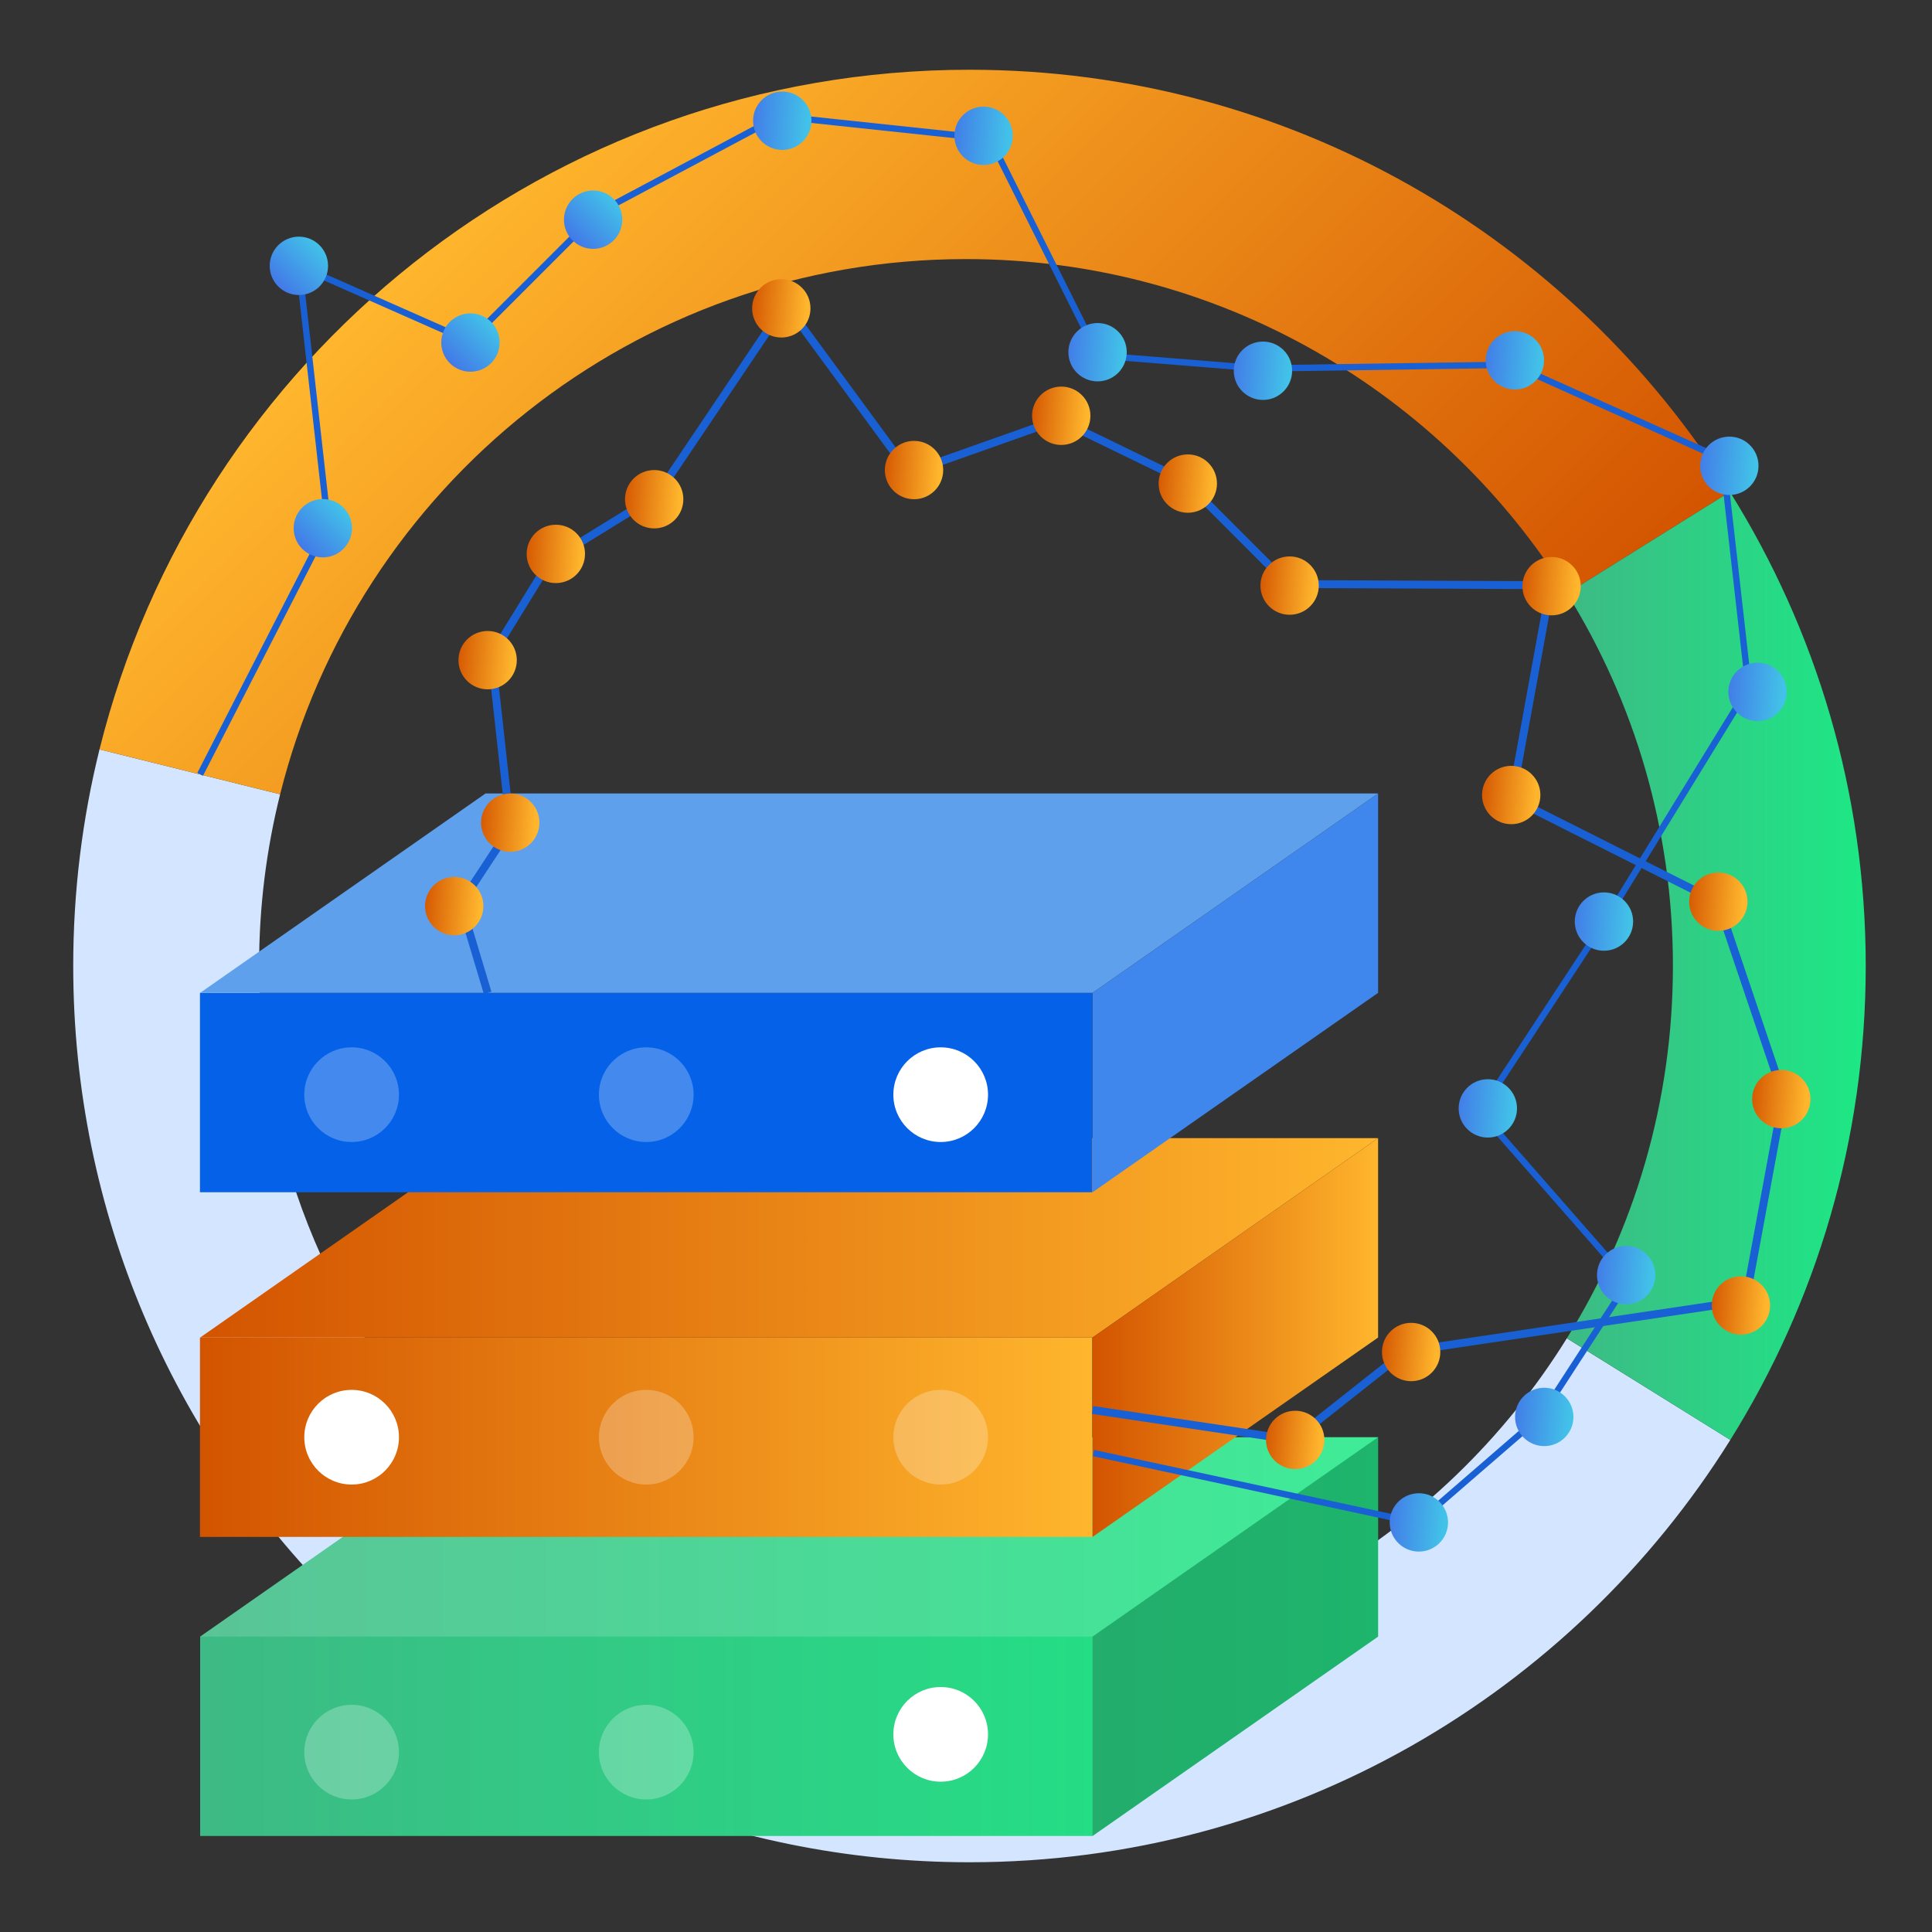 <?xml version="1.0" encoding="UTF-8"?>
<svg id="Layer_1" data-name="Layer 1" xmlns="http://www.w3.org/2000/svg" xmlns:xlink="http://www.w3.org/1999/xlink" viewBox="0 0 100 100">
  <rect x="0" y="0" width="100" height="100" fill="#333333" stroke="none"/>
  <defs>
    <style>
      .cls-1 {
        fill: #5fa0ed;
      }

      .cls-2 {
        fill: url(#linear-gradient-2);
      }

      .cls-3, .cls-4, .cls-5 {
        fill: #fff;
      }

      .cls-6 {
        fill: url(#linear-gradient-17);
      }

      .cls-7 {
        fill: url(#linear-gradient-15);
      }

      .cls-8 {
        fill: url(#linear-gradient-18);
      }

      .cls-9 {
        fill: url(#linear-gradient-28);
      }

      .cls-10 {
        fill: #3f86ed;
      }

      .cls-11 {
        fill: url(#linear-gradient-14);
      }

      .cls-12 {
        fill: url(#linear-gradient-36);
      }

      .cls-13 {
        fill: url(#linear-gradient-20);
      }

      .cls-14 {
        fill: url(#linear-gradient-6);
      }

      .cls-15 {
        fill: #d4e6ff;
      }

      .cls-16 {
        fill: url(#linear-gradient-35);
      }

      .cls-17 {
        fill: url(#linear-gradient-32);
      }

      .cls-18 {
        fill: url(#linear-gradient-11);
      }

      .cls-19 {
        fill: url(#linear-gradient-39);
      }

      .cls-20 {
        fill: url(#linear-gradient-10);
      }

      .cls-21 {
        fill: url(#linear-gradient-37);
      }

      .cls-22 {
        fill: url(#linear-gradient-16);
      }

      .cls-23 {
        fill: url(#linear-gradient-31);
      }

      .cls-24 {
        fill: #231f20;
      }

      .cls-24, .cls-4 {
        opacity: .25;
      }

      .cls-25 {
        stroke-width: .41px;
      }

      .cls-25, .cls-26 {
        fill: none;
        stroke: #1860d3;
        stroke-miterlimit: 10;
      }

      .cls-27 {
        fill: url(#linear-gradient-21);
      }

      .cls-28 {
        fill: url(#linear-gradient-25);
      }

      .cls-29 {
        fill: url(#linear-gradient-5);
      }

      .cls-30 {
        fill: url(#linear-gradient-34);
      }

      .cls-5 {
        opacity: .15;
      }

      .cls-26 {
        stroke-width: .33px;
      }

      .cls-31 {
        fill: url(#linear-gradient-7);
      }

      .cls-32 {
        fill: url(#linear-gradient-24);
      }

      .cls-33 {
        fill: url(#linear-gradient-9);
      }

      .cls-34 {
        fill: url(#linear-gradient-22);
      }

      .cls-35 {
        fill: url(#linear-gradient-3);
      }

      .cls-36 {
        fill: #0562e8;
      }

      .cls-37 {
        fill: url(#linear-gradient);
      }

      .cls-38 {
        fill: url(#linear-gradient-27);
      }

      .cls-39 {
        fill: url(#linear-gradient-33);
      }

      .cls-40 {
        fill: url(#linear-gradient-38);
      }

      .cls-41 {
        fill: url(#linear-gradient-29);
      }

      .cls-42 {
        fill: url(#linear-gradient-30);
      }

      .cls-43 {
        fill: url(#linear-gradient-23);
      }

      .cls-44 {
        fill: url(#linear-gradient-19);
      }

      .cls-45 {
        fill: url(#linear-gradient-4);
      }

      .cls-46 {
        fill: url(#linear-gradient-8);
      }

      .cls-47 {
        fill: url(#linear-gradient-12);
      }

      .cls-48 {
        fill: url(#linear-gradient-13);
      }

      .cls-49 {
        fill: url(#linear-gradient-26);
      }
    </style>
    <linearGradient id="linear-gradient" x1="65.53" y1="49.46" x2="25.32" y2="9.25" gradientUnits="userSpaceOnUse">
      <stop offset="0" stop-color="#d35400"/>
      <stop offset="1" stop-color="#ffb62d"/>
    </linearGradient>
    <linearGradient id="linear-gradient-2" x1="81.1" y1="49.99" x2="96.57" y2="49.99" gradientUnits="userSpaceOnUse">
      <stop offset="0" stop-color="#3dba85"/>
      <stop offset="1" stop-color="#1de885"/>
    </linearGradient>
    <linearGradient id="linear-gradient-3" x1="10.36" y1="84.71" x2="71.33" y2="84.71" xlink:href="#linear-gradient-2"/>
    <linearGradient id="linear-gradient-4" x1="10.35" y1="74.39" x2="56.54" y2="74.39" xlink:href="#linear-gradient"/>
    <linearGradient id="linear-gradient-5" x1="10.36" y1="64.07" x2="71.33" y2="64.07" xlink:href="#linear-gradient"/>
    <linearGradient id="linear-gradient-6" x1="56.55" y1="69.23" x2="71.33" y2="69.23" xlink:href="#linear-gradient"/>
    <linearGradient id="linear-gradient-7" x1="2266.43" y1="-3458.91" x2="2269.45" y2="-3458.91" gradientTransform="translate(857.62 4063.26) rotate(-45)" gradientUnits="userSpaceOnUse">
      <stop offset="0" stop-color="#4279e8"/>
      <stop offset="1" stop-color="#42c2e8"/>
    </linearGradient>
    <linearGradient id="linear-gradient-8" x1="2257.7" y1="-3448.43" x2="2260.72" y2="-3448.43" xlink:href="#linear-gradient-7"/>
    <linearGradient id="linear-gradient-9" x1="2269.9" y1="-3449.83" x2="2272.92" y2="-3449.83" xlink:href="#linear-gradient-7"/>
    <linearGradient id="linear-gradient-10" x1="2278.89" y1="-3449.83" x2="2281.91" y2="-3449.83" xlink:href="#linear-gradient-7"/>
    <linearGradient id="linear-gradient-11" x1="1436.77" y1="-4195.94" x2="1439.79" y2="-4195.94" gradientTransform="translate(-1706.41 4083.36) rotate(4.27)" xlink:href="#linear-gradient-7"/>
    <linearGradient id="linear-gradient-12" x1="1447.22" y1="-4195.94" x2="1450.24" y2="-4195.94" gradientTransform="translate(-1706.41 4083.36) rotate(4.27)" xlink:href="#linear-gradient-7"/>
    <linearGradient id="linear-gradient-13" x1="1453.94" y1="-4185.2" x2="1456.96" y2="-4185.2" gradientTransform="translate(-1706.41 4083.36) rotate(4.27)" xlink:href="#linear-gradient-7"/>
    <linearGradient id="linear-gradient-14" x1="1462.54" y1="-4184.88" x2="1465.56" y2="-4184.88" gradientTransform="translate(-1706.41 4083.36) rotate(4.27)" xlink:href="#linear-gradient-7"/>
    <linearGradient id="linear-gradient-15" x1="1475.51" y1="-4186.39" x2="1478.53" y2="-4186.39" gradientTransform="translate(-1706.41 4083.36) rotate(4.27)" xlink:href="#linear-gradient-7"/>
    <linearGradient id="linear-gradient-16" x1="1486.98" y1="-4181.78" x2="1490" y2="-4181.78" gradientTransform="translate(-1706.41 4083.36) rotate(4.27)" xlink:href="#linear-gradient-7"/>
    <linearGradient id="linear-gradient-17" x1="1489.32" y1="-4170.21" x2="1492.33" y2="-4170.21" gradientTransform="translate(-1706.41 4083.36) rotate(4.27)" xlink:href="#linear-gradient-7"/>
    <linearGradient id="linear-gradient-18" x1="1482.27" y1="-4157.76" x2="1485.28" y2="-4157.76" gradientTransform="translate(-1706.41 4083.36) rotate(4.27)" xlink:href="#linear-gradient-7"/>
    <linearGradient id="linear-gradient-19" x1="1477" y1="-4147.68" x2="1480.02" y2="-4147.68" gradientTransform="translate(-1706.41 4083.36) rotate(4.27)" xlink:href="#linear-gradient-7"/>
    <linearGradient id="linear-gradient-20" x1="1484.78" y1="-4139.6" x2="1487.8" y2="-4139.6" gradientTransform="translate(-1706.41 4083.36) rotate(4.27)" xlink:href="#linear-gradient-7"/>
    <linearGradient id="linear-gradient-21" x1="1481.1" y1="-4131.96" x2="1484.12" y2="-4131.96" gradientTransform="translate(-1706.41 4083.36) rotate(4.27)" xlink:href="#linear-gradient-7"/>
    <linearGradient id="linear-gradient-22" x1="1475.03" y1="-4126.04" x2="1478.05" y2="-4126.04" gradientTransform="translate(-1706.41 4083.36) rotate(4.27)" xlink:href="#linear-gradient-7"/>
    <linearGradient id="linear-gradient-23" x1="1468.33" y1="-4129.82" x2="1471.35" y2="-4129.82" gradientTransform="translate(-1706.41 4083.36) rotate(4.27)" xlink:href="#linear-gradient"/>
    <linearGradient id="linear-gradient-24" x1="1473.98" y1="-4134.8" x2="1477" y2="-4134.8" gradientTransform="translate(-1706.41 4083.36) rotate(4.27)" xlink:href="#linear-gradient"/>
    <linearGradient id="linear-gradient-25" x1="1490.83" y1="-4138.48" x2="1493.84" y2="-4138.48" gradientTransform="translate(-1706.41 4083.36) rotate(4.27)" xlink:href="#linear-gradient"/>
    <linearGradient id="linear-gradient-26" x1="1492.11" y1="-4149.29" x2="1495.13" y2="-4149.29" gradientTransform="translate(-1706.41 4083.36) rotate(4.27)" xlink:href="#linear-gradient"/>
    <linearGradient id="linear-gradient-27" x1="1488.09" y1="-4159.23" x2="1491.11" y2="-4159.23" gradientTransform="translate(-1706.41 4083.36) rotate(4.27)" xlink:href="#linear-gradient"/>
    <linearGradient id="linear-gradient-28" x1="1477" y1="-4163.94" x2="1480.02" y2="-4163.94" gradientTransform="translate(-1706.41 4083.36) rotate(4.27)" xlink:href="#linear-gradient"/>
    <linearGradient id="linear-gradient-29" x1="1478.28" y1="-4174.88" x2="1481.29" y2="-4174.88" gradientTransform="translate(-1706.41 4083.36) rotate(4.27)" xlink:href="#linear-gradient"/>
    <linearGradient id="linear-gradient-30" x1="1464.75" y1="-4173.9" x2="1467.77" y2="-4173.9" gradientTransform="translate(-1706.41 4083.36) rotate(4.27)" xlink:href="#linear-gradient"/>
    <linearGradient id="linear-gradient-31" x1="1459.1" y1="-4178.77" x2="1462.12" y2="-4178.77" gradientTransform="translate(-1706.41 4083.36) rotate(4.27)" xlink:href="#linear-gradient"/>
    <linearGradient id="linear-gradient-32" x1="1452.31" y1="-4181.78" x2="1455.33" y2="-4181.78" gradientTransform="translate(-1706.41 4083.36) rotate(4.27)" xlink:href="#linear-gradient"/>
    <linearGradient id="linear-gradient-33" x1="1444.92" y1="-4178.41" x2="1447.93" y2="-4178.41" gradientTransform="translate(-1706.41 4083.36) rotate(4.27)" xlink:href="#linear-gradient"/>
    <linearGradient id="linear-gradient-34" x1="1437.45" y1="-4186.25" x2="1440.47" y2="-4186.25" gradientTransform="translate(-1706.41 4083.36) rotate(4.27)" xlink:href="#linear-gradient"/>
    <linearGradient id="linear-gradient-35" x1="1431.62" y1="-4175.91" x2="1434.64" y2="-4175.91" gradientTransform="translate(-1706.41 4083.36) rotate(4.27)" xlink:href="#linear-gradient"/>
    <linearGradient id="linear-gradient-36" x1="1426.75" y1="-4172.7" x2="1429.77" y2="-4172.7" gradientTransform="translate(-1706.41 4083.36) rotate(4.27)" xlink:href="#linear-gradient"/>
    <linearGradient id="linear-gradient-37" x1="1423.64" y1="-4166.95" x2="1426.66" y2="-4166.95" gradientTransform="translate(-1706.41 4083.36) rotate(4.27)" xlink:href="#linear-gradient"/>
    <linearGradient id="linear-gradient-38" x1="1425.44" y1="-4158.65" x2="1428.46" y2="-4158.65" gradientTransform="translate(-1706.41 4083.36) rotate(4.27)" xlink:href="#linear-gradient"/>
    <linearGradient id="linear-gradient-39" x1="1422.87" y1="-4154.13" x2="1425.89" y2="-4154.13" gradientTransform="translate(-1706.41 4083.36) rotate(4.27)" xlink:href="#linear-gradient"/>
  </defs>
  <g>
    <path class="cls-15" d="m89.56,74.53c-8.2,13.13-22.77,21.86-39.38,21.86-25.62,0-46.39-20.77-46.39-46.39,0-3.87.47-7.61,1.36-11.21h0s8.57,2.13,8.57,2.13l.78.19c-.71,2.84-1.09,5.82-1.09,8.88,0,20.21,16.38,36.59,36.59,36.59,13.13,0,24.65-6.92,31.1-17.31l8.46,5.26Z"/>
    <path class="cls-37" d="m89.54,25.46l-8.43,5.26c-6.46-10.39-17.97-17.31-31.11-17.31-17.15,0-31.53,11.79-35.5,27.7l-.78-.19-8.57-2.13h0C10.18,18.58,28.42,3.61,50.18,3.61c16.61,0,31.17,8.73,39.36,21.85Z"/>
    <path class="cls-2" d="m96.57,50c0,9.01-2.57,17.42-7.01,24.53l-8.46-5.26c3.48-5.59,5.49-12.2,5.49-19.28s-2-13.67-5.48-19.27l8.43-5.26c4.45,7.12,7.03,15.53,7.03,24.54Z"/>
  </g>
  <g>
    <polygon class="cls-35" points="71.33 84.71 71.33 74.39 25.13 74.39 10.36 84.71 10.36 95.03 56.55 95.03 71.33 84.71"/>
    <g>
      <g>
        <g>
          <polygon class="cls-5" points="56.55 84.71 10.36 84.71 25.13 74.39 71.33 74.39 56.55 84.71"/>
          <polygon class="cls-24" points="71.33 84.71 56.55 95.03 56.55 84.71 71.33 74.39 71.33 84.71"/>
        </g>
        <g>
          <rect class="cls-45" x="10.35" y="69.23" width="46.19" height="10.32"/>
          <polygon class="cls-29" points="56.55 69.23 10.36 69.23 25.13 58.91 71.33 58.91 56.55 69.23"/>
          <polygon class="cls-14" points="71.33 69.23 56.55 79.55 56.55 69.23 71.33 58.91 71.33 69.23"/>
        </g>
        <g>
          <rect class="cls-36" x="10.35" y="51.39" width="46.19" height="10.32"/>
          <polygon class="cls-1" points="56.55 51.39 10.36 51.39 25.13 41.07 71.33 41.07 56.55 51.39"/>
          <polygon class="cls-10" points="71.33 51.39 56.55 61.71 56.55 51.39 71.33 41.07 71.33 51.39"/>
        </g>
      </g>
      <circle class="cls-3" cx="48.69" cy="56.66" r="2.45"/>
      <circle class="cls-4" cx="48.69" cy="74.39" r="2.45"/>
      <circle class="cls-3" cx="48.69" cy="89.77" r="2.45"/>
      <circle class="cls-4" cx="33.45" cy="56.66" r="2.45"/>
      <circle class="cls-4" cx="33.45" cy="74.39" r="2.45"/>
      <circle class="cls-4" cx="33.45" cy="90.69" r="2.45"/>
      <circle class="cls-4" cx="18.2" cy="56.66" r="2.45"/>
      <circle class="cls-3" cx="18.2" cy="74.39" r="2.45"/>
      <circle class="cls-4" cx="18.2" cy="90.69" r="2.45"/>
    </g>
  </g>
  <g>
    <polyline class="cls-26" points="10.36 40.08 16.98 27.17 15.47 13.76 24.29 17.66 30.93 11.02 40.32 6.02 51.24 7.18 56.85 18.4 65.2 19.07 78.31 18.88 89.17 23.76 90.51 35.59 83.13 47.6 76.6 57.54 84.29 66.32 79.77 73.28 73.37 78.82 56.6 75.21"/>
    <polyline class="cls-25" points="56.55 72.98 66.94 74.53 72.73 69.95 90.35 67.33 92.31 56.72 88.92 46.69 78.25 41.32 80.26 30.29 66.66 30.23 61.33 24.89 54.8 21.72 47.06 24.46 40.66 15.74 34.01 25.62 28.46 29.04 25.44 33.95 26.42 42.85 23.85 46.76 25.24 51.39"/>
    <circle class="cls-31" cx="15.47" cy="13.76" r="1.51"/>
    <circle class="cls-46" cx="16.71" cy="27.34" r="1.51"/>
    <circle class="cls-33" cx="24.35" cy="17.73" r="1.51"/>
    <circle class="cls-20" cx="30.7" cy="11.37" r="1.51"/>
    <circle class="cls-18" cx="40.49" cy="6.25" r="1.51"/>
    <circle class="cls-47" cx="50.91" cy="7.03" r="1.51"/>
    <circle class="cls-48" cx="56.81" cy="18.23" r="1.51"/>
    <circle class="cls-11" cx="65.37" cy="19.19" r="1.51"/>
    <circle class="cls-7" cx="78.41" cy="18.65" r="1.51"/>
    <circle class="cls-22" cx="89.51" cy="24.11" r="1.51"/>
    <circle class="cls-6" cx="90.97" cy="35.81" r="1.51"/>
    <circle class="cls-8" cx="83.02" cy="47.7" r="1.51"/>
    <circle class="cls-44" cx="77.01" cy="57.37" r="1.51"/>
    <circle class="cls-13" cx="84.17" cy="66" r="1.51"/>
    <circle class="cls-27" cx="79.93" cy="73.34" r="1.51"/>
    <circle class="cls-34" cx="73.44" cy="78.8" r="1.51"/>
    <circle class="cls-43" cx="67.04" cy="74.53" r="1.51"/>
    <circle class="cls-32" cx="73.04" cy="69.98" r="1.51"/>
    <circle class="cls-28" cx="90.11" cy="67.57" r="1.51"/>
    <circle class="cls-49" cx="92.2" cy="56.89" r="1.51"/>
    <circle class="cls-38" cx="88.94" cy="46.67" r="1.51"/>
    <circle class="cls-9" cx="78.22" cy="41.15" r="1.51"/>
    <circle class="cls-41" cx="80.31" cy="30.34" r="1.51"/>
    <circle class="cls-42" cx="66.75" cy="30.31" r="1.51"/>
    <circle class="cls-23" cx="61.48" cy="25.03" r="1.51"/>
    <circle class="cls-17" cx="54.93" cy="21.52" r="1.51"/>
    <circle class="cls-39" cx="47.31" cy="24.33" r="1.51"/>
    <circle class="cls-30" cx="40.44" cy="15.96" r="1.51"/>
    <circle class="cls-16" cx="33.86" cy="25.84" r="1.51"/>
    <circle class="cls-12" cx="28.77" cy="28.67" r="1.51"/>
    <circle class="cls-21" cx="25.24" cy="34.17" r="1.51"/>
    <circle class="cls-40" cx="26.41" cy="42.58" r="1.51"/>
    <circle class="cls-19" cx="23.51" cy="46.9" r="1.51"/>
  </g>
</svg>